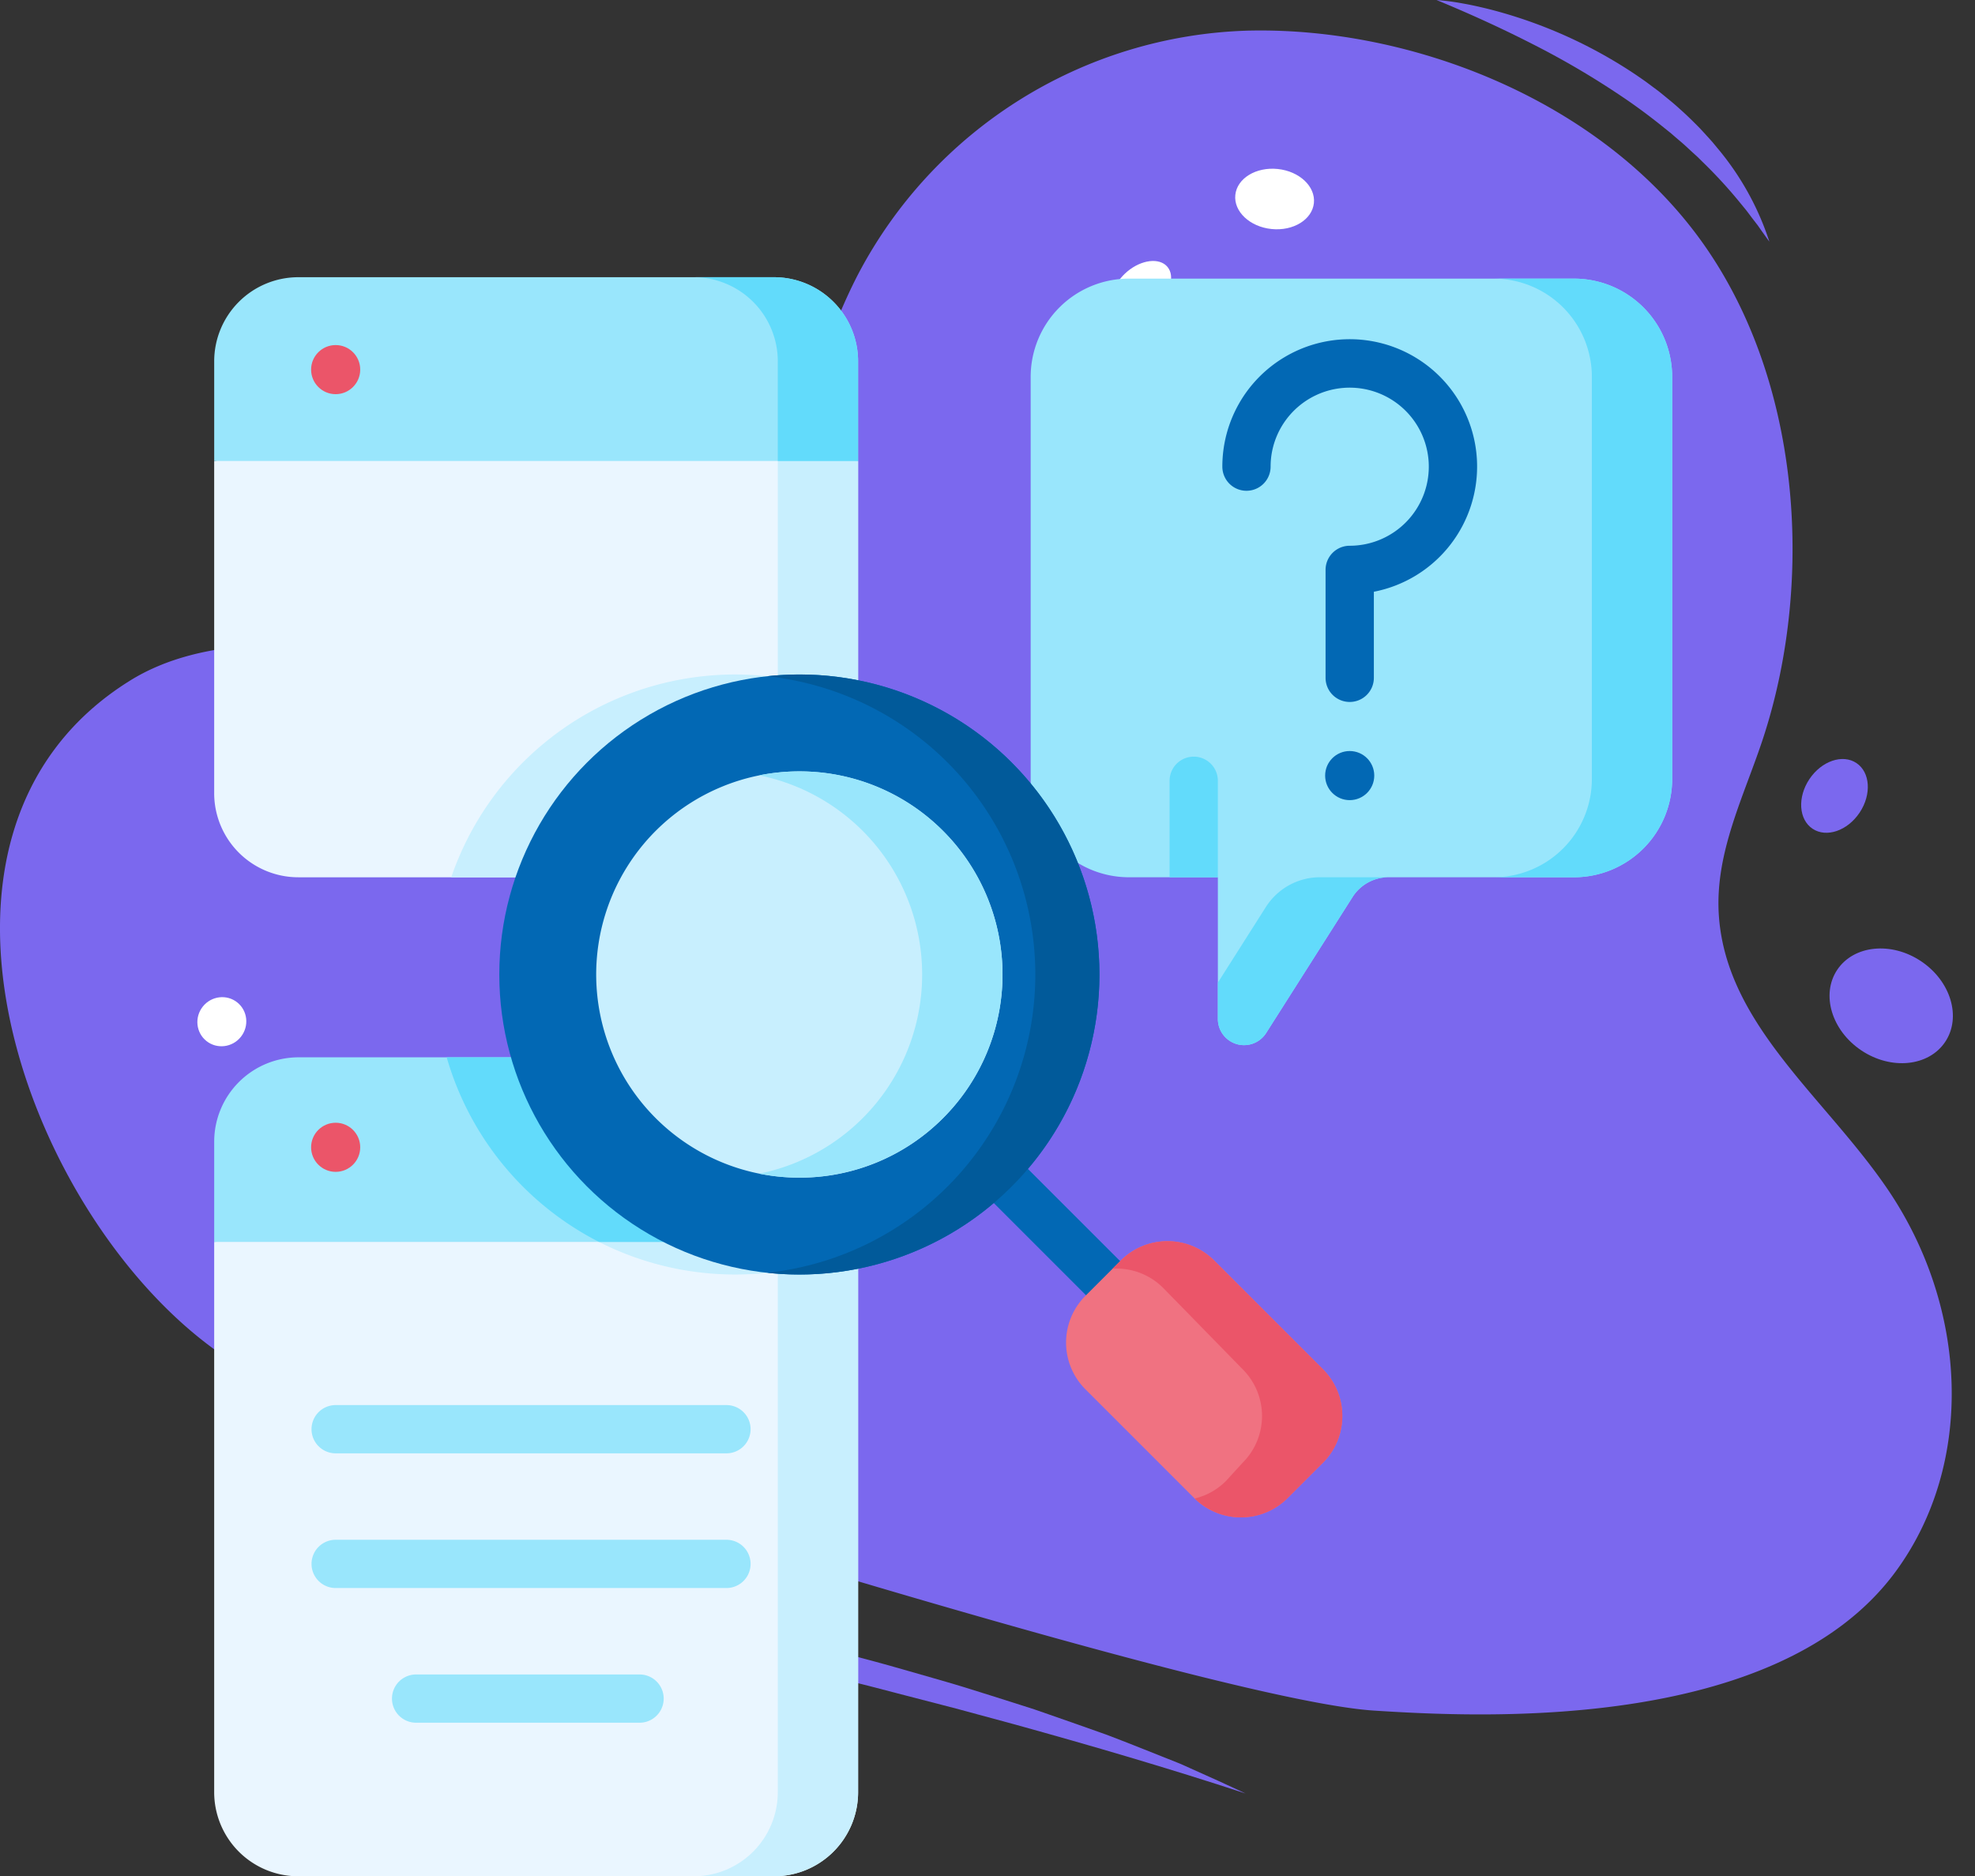 <svg xmlns="http://www.w3.org/2000/svg" width="384.678" height="365.5" viewBox="0 0 384.678 365.5">
  <rect x="0" y="0" width="384.678" height="365.5" fill="#333333" stroke="none"/>
  <g id="Group_4420" data-name="Group 4420" transform="translate(-899.305 -261)">
    <g id="BG" transform="translate(899.305 261)">
      <g id="Group_4339" data-name="Group 4339" transform="translate(0 0)">
        <path id="Path_2511" data-name="Path 2511" d="M260.869,384.7c-38.43-25.651-66.688-101.942-18.739-131.823,29.01-18.078,79.837,5.624,102.526-7.2,23.763-13.433,26.543-47.406,39.407-72.124a88.672,88.672,0,0,1,75.6-47.316c31.586-.849,68.213,13.228,88.12,40.361s22.476,66.487,12.639,96.98c-3.739,11.59-9.73,22.85-8.754,35.377,1.637,21.01,20.494,34.965,32.638,52.66,15.945,23.233,17.267,53.789,1.7,74.885-23.244,31.491-81.673,28.244-101.494,26.988-29.239-1.852-153.271-41.392-165.726-45.023C303.016,403.869,274.893,394.063,260.869,384.7Z" transform="translate(-216.855 -120.262)" fill="#7b68ee"/>
        <path id="Path_2512" data-name="Path 2512" d="M1125.707,111a48.558,48.558,0,0,1,5.181.686c1.717.3,3.417.69,5.111,1.11a92.162,92.162,0,0,1,28.65,12.848c.722.506,1.458.99,2.164,1.52l2.123,1.581c.694.544,1.37,1.115,2.055,1.671s1.357,1.13,2.008,1.729c1.328,1.165,2.589,2.407,3.83,3.663.614.636,1.2,1.3,1.8,1.946l.882.988.842,1.025a54.558,54.558,0,0,1,10.185,18.3c-.528-.7-1.018-1.412-1.525-2.112l-.74-1.056-.786-1.023c-.53-.676-1.021-1.371-1.552-2.039l-1.621-1.973a93.614,93.614,0,0,0-6.878-7.418l-.894-.885-.932-.848c-.622-.563-1.223-1.146-1.853-1.7s-1.28-1.084-1.908-1.637l-.473-.412-.491-.394-.98-.787c-2.606-2.1-5.294-4.109-8.085-5.976a161.56,161.56,0,0,0-17.439-10.239C1138.337,116.477,1132.128,113.653,1125.707,111Z" transform="translate(-845.913 -111)" fill="#7b68ee"/>
        <path id="Path_2513" data-name="Path 2513" d="M429.049,884.632c7.833.8,15.618,1.926,23.4,3.094l5.828.911,5.817.977c3.88.645,7.749,1.346,11.614,2.068l5.8,1.085,5.784,1.156c3.855.776,7.712,1.548,11.552,2.4,3.844.834,7.682,1.694,11.521,2.553l11.479,2.744,2.866.7,2.858.739,5.714,1.481,5.707,1.509c1.9.505,3.794,1.051,5.686,1.591,3.782,1.1,7.576,2.142,11.342,3.287q5.643,1.75,11.268,3.549l2.813.9,2.792.97,5.578,1.95,5.567,1.971c1.847.685,3.677,1.419,5.513,2.134l5.49,2.184,2.743,1.092c.92.347,1.807.786,2.709,1.18l5.388,2.423c1.787.827,3.579,1.635,5.355,2.478-14.956-4.913-29.983-9.308-45.084-13.486q-5.678-1.516-11.341-3.07l-11.375-2.947c-1.9-.48-3.783-1.01-5.685-1.48l-5.7-1.415-5.7-1.442-2.848-.722-2.857-.686-11.417-2.8-11.435-2.739c-3.8-.946-7.632-1.794-11.442-2.72s-7.63-1.814-11.45-2.7C459.62,891.944,444.336,888.368,429.049,884.632Z" transform="translate(-368.615 -582.383)" fill="#7b68ee"/>
        <circle id="Ellipse_560" data-name="Ellipse 560" cx="12.642" cy="12.642" r="12.642" transform="translate(120.658 89.007) rotate(-88.354)" fill="#7b68ee"/>
        <ellipse id="Ellipse_561" data-name="Ellipse 561" cx="10.454" cy="12.642" rx="10.454" ry="12.642" transform="translate(352.041 197.615) rotate(-56.287)" fill="#7b68ee"/>
        <ellipse id="Ellipse_562" data-name="Ellipse 562" cx="7.694" cy="5.878" rx="7.694" ry="5.878" transform="matrix(0.555, -0.832, 0.832, 0.555, 348.151, 158.179)" fill="#7b68ee"/>
      </g>
      <ellipse id="Ellipse_563" data-name="Ellipse 563" cx="5.879" cy="7.694" rx="5.879" ry="7.694" transform="translate(240.003 43.824) rotate(-84.108)" fill="#fff"/>
      <ellipse id="Ellipse_564" data-name="Ellipse 564" cx="6.581" cy="4.329" rx="6.581" ry="4.329" transform="matrix(0.766, -0.643, 0.643, 0.766, 214.52, 57.128)" fill="#fff"/>
      <ellipse id="Ellipse_565" data-name="Ellipse 565" cx="7.694" cy="5.878" rx="7.694" ry="5.878" transform="matrix(0.622, -0.783, 0.783, 0.622, 44.936, 219.424)" fill="#fff"/>
      <ellipse id="Ellipse_566" data-name="Ellipse 566" cx="4.812" cy="4.736" rx="4.812" ry="4.736" transform="translate(36.507 199.851) rotate(-51.537)" fill="#fff"/>
    </g>
    <g id="serch" transform="translate(919.067 315)">
      <g id="Group_4389" data-name="Group 4389" transform="translate(21.958)">
        <path id="Path_2619" data-name="Path 2619" d="M147.375,50.745v64.694a16.389,16.389,0,0,1-16.39,16.4H38.356a16.39,16.39,0,0,1-16.4-16.4V50.745L84.667,40.04l47.063,8.035Z" transform="translate(-21.959 -14.944)" fill="#eaf6ff"/>
        <path id="Path_2620" data-name="Path 2620" d="M202.987,55.53v64.694a16.389,16.389,0,0,1-16.39,16.4H170.96a16.388,16.388,0,0,0,16.384-16.4V52.86Z" transform="translate(-77.572 -19.729)" fill="#c8effe"/>
        <path id="Path_2621" data-name="Path 2621" d="M147.375,296.4V403.585a16.384,16.384,0,0,1-16.39,16.39H38.356a16.385,16.385,0,0,1-16.4-16.39V296.4l61.09-5.773L131.731,295Z" transform="translate(-21.959 -108.475)" fill="#eaf6ff"/>
        <path id="Path_2622" data-name="Path 2622" d="M202.984,299V406.186a16.384,16.384,0,0,1-16.39,16.39H170.95a16.384,16.384,0,0,0,16.39-16.39V297.6Z" transform="translate(-77.568 -111.076)" fill="#c8effe"/>
        <path id="Path_2623" data-name="Path 2623" d="M147.374,16.394V35.8H21.959V16.394A16.392,16.392,0,0,1,38.353,0h92.633a16.391,16.391,0,0,1,16.388,16.394Z" transform="translate(-21.959 0)" fill="#99e6fc"/>
        <path id="Path_2624" data-name="Path 2624" d="M192.007,298.25v1.229a58.578,58.578,0,0,1-50.467-1.229l20.722-2.669Z" transform="translate(-66.591 -110.322)" fill="#c8effe"/>
        <path id="Path_2625" data-name="Path 2625" d="M186.6,0H170.955a16.391,16.391,0,0,1,16.388,16.394V35.8h15.643V16.394A16.391,16.391,0,0,0,186.6,0Z" transform="translate(-77.57)" fill="#62dbfb"/>
        <path id="Path_2626" data-name="Path 2626" d="M147.374,258.843v19.58H21.959v-19.58a16.44,16.44,0,0,1,16.4-16.384h92.629a16.414,16.414,0,0,1,16.39,16.384Z" transform="translate(-21.958 -90.495)" fill="#99e6fc"/>
        <path id="Path_2627" data-name="Path 2627" d="M174.868,128.6v17.982a16.389,16.389,0,0,1-16.39,16.4H95.62A58.475,58.475,0,0,1,174.868,128.6Z" transform="translate(-49.452 -46.087)" fill="#c8effe"/>
        <path id="Path_2628" data-name="Path 2628" d="M174.341,258.843v19.58H123.875A58.552,58.552,0,0,1,94.21,242.46h63.742A16.414,16.414,0,0,1,174.341,258.843Z" transform="translate(-48.926 -90.495)" fill="#62dbfb"/>
        <g id="Group_4385" data-name="Group 4385" transform="translate(159.029 0.276)">
          <g id="Group_4384" data-name="Group 4384">
            <path id="Path_2629" data-name="Path 2629" d="M400.635,19.581V97.914A19.137,19.137,0,0,1,381.5,117.055H345.386a8.3,8.3,0,0,0-7.007,3.855l-16.816,26.468a5.1,5.1,0,0,1-9.414-2.733v-27.59H294.838A19.149,19.149,0,0,1,275.69,97.908V19.581A19.139,19.139,0,0,1,294.831.44H381.5a19.137,19.137,0,0,1,19.135,19.141Z" transform="translate(-275.69 -0.44)" fill="#99e6fc"/>
          </g>
        </g>
        <g id="Group_4386" data-name="Group 4386" transform="translate(195.488 0.276)">
          <path id="Path_2630" data-name="Path 2630" d="M367.1,186.5a8.3,8.3,0,0,0-7.007,3.855l-16.816,26.468a5.1,5.1,0,0,1-9.414-2.733v-7.07l9.345-14.723a12.511,12.511,0,0,1,10.555-5.8Z" transform="translate(-333.86 -69.885)" fill="#62dbfb"/>
          <path id="Path_2631" data-name="Path 2631" d="M435.193.44H419.55a19.139,19.139,0,0,1,19.137,19.143V97.911a19.138,19.138,0,0,1-19.137,19.143h15.643A19.139,19.139,0,0,0,454.33,97.911V19.583A19.138,19.138,0,0,0,435.193.44Z" transform="translate(-365.843 -0.44)" fill="#62dbfb"/>
        </g>
        <path id="Path_2632" data-name="Path 2632" d="M284.77,302.391a4.684,4.684,0,0,1-3.324-1.377l-17.831-17.83a4.7,4.7,0,1,1,6.647-6.647l17.831,17.83a4.7,4.7,0,0,1-3.323,8.024Z" transform="translate(-111.64 -102.701)" fill="#0268b4"/>
        <g id="Group_4387" data-name="Group 4387" transform="translate(55.53 77.391)">
          <circle id="Ellipse_568" data-name="Ellipse 568" cx="58.444" cy="58.444" r="58.444" fill="#0268b4"/>
          <path id="Path_2633" data-name="Path 2633" d="M241.406,140.6a58.321,58.321,0,0,0-47.58-16.772,58.432,58.432,0,0,1,0,116.2,58.435,58.435,0,0,0,47.58-99.424Z" transform="translate(-141.636 -123.484)" fill="#015a9a"/>
          <path id="Path_2634" data-name="Path 2634" d="M180.251,232.73a39.571,39.571,0,1,1,27.98-11.59A39.312,39.312,0,0,1,180.251,232.73Z" transform="translate(-121.807 -134.716)" fill="#c8effe"/>
          <path id="Path_2635" data-name="Path 2635" d="M227.128,165.179a39.312,39.312,0,0,0-27.98-11.59,40,40,0,0,0-7.821.769,39.586,39.586,0,0,1,0,77.6,39.955,39.955,0,0,0,7.821.769,39.57,39.57,0,0,0,27.98-67.55Z" transform="translate(-140.703 -134.716)" fill="#99e6fc"/>
          <path id="Path_2636" data-name="Path 2636" d="M290.453,310.254l6.882-6.882a12.872,12.872,0,0,1,18.2,0l21.185,21.185a12.872,12.872,0,0,1,0,18.2l-6.882,6.882a12.872,12.872,0,0,1-18.2,0l-21.185-21.185A12.871,12.871,0,0,1,290.453,310.254Z" transform="translate(-176.294 -189.214)" fill="#f07281"/>
          <path id="Path_2637" data-name="Path 2637" d="M342.119,324.557l-21.184-21.185a12.872,12.872,0,0,0-18.2,0l-1.591,1.591a12.826,12.826,0,0,1,9.842,3.735l15.495,15.859a12.872,12.872,0,0,1,0,18.2l-3.267,3.574a12.794,12.794,0,0,1-6.078,3.4,12.869,12.869,0,0,0,18.106-.088l6.882-6.883a12.872,12.872,0,0,0,0-18.2Z" transform="translate(-181.69 -189.214)" fill="#eb5569"/>
        </g>
        <path id="Path_2638" data-name="Path 2638" d="M328.261,153.711v18.8h-9.4v-18.8a4.7,4.7,0,1,1,9.4,0Z" transform="translate(-132.774 -55.616)" fill="#62dbfb"/>
        <circle id="Ellipse_569" data-name="Ellipse 569" cx="4.783" cy="4.783" r="4.783" transform="translate(216.383 92.301)" fill="#0268b4"/>
        <path id="Path_2639" data-name="Path 2639" d="M360.055,89.942a4.7,4.7,0,0,1-4.7-4.7V64.214a4.7,4.7,0,0,1,4.7-4.7,15.418,15.418,0,0,0,15.387-16.234A15.41,15.41,0,0,0,344.8,41.95a15.694,15.694,0,0,0-.149,2.155,4.7,4.7,0,1,1-9.4,0,24.81,24.81,0,0,1,49.586-1.313,24.844,24.844,0,0,1-20.075,25.683V85.242a4.7,4.7,0,0,1-4.7,4.7Z" transform="translate(-138.89 -7.202)" fill="#0268b4"/>
        <circle id="Ellipse_570" data-name="Ellipse 570" cx="4.783" cy="4.783" r="4.783" transform="translate(18.875 13.218)" fill="#eb5569"/>
        <circle id="Ellipse_571" data-name="Ellipse 571" cx="4.783" cy="4.783" r="4.783" transform="translate(18.875 164.711)" fill="#eb5569"/>
        <g id="Group_4388" data-name="Group 4388" transform="translate(18.957 219.708)">
          <path id="Path_2640" data-name="Path 2640" d="M133.022,359.947H56.906a4.7,4.7,0,1,1,0-9.4h76.116a4.7,4.7,0,1,1,0,9.4Z" transform="translate(-52.205 -350.546)" fill="#99e6fc"/>
          <path id="Path_2641" data-name="Path 2641" d="M133.022,401.81H56.906a4.7,4.7,0,1,1,0-9.4h76.116a4.7,4.7,0,1,1,0,9.4Z" transform="translate(-52.205 -366.171)" fill="#99e6fc"/>
          <path id="Path_2642" data-name="Path 2642" d="M125.43,443.672H81.906a4.7,4.7,0,1,1,0-9.4H125.43a4.7,4.7,0,1,1,0,9.4Z" transform="translate(-61.536 -381.795)" fill="#99e6fc"/>
        </g>
      </g>
    </g>
  </g>
</svg>
